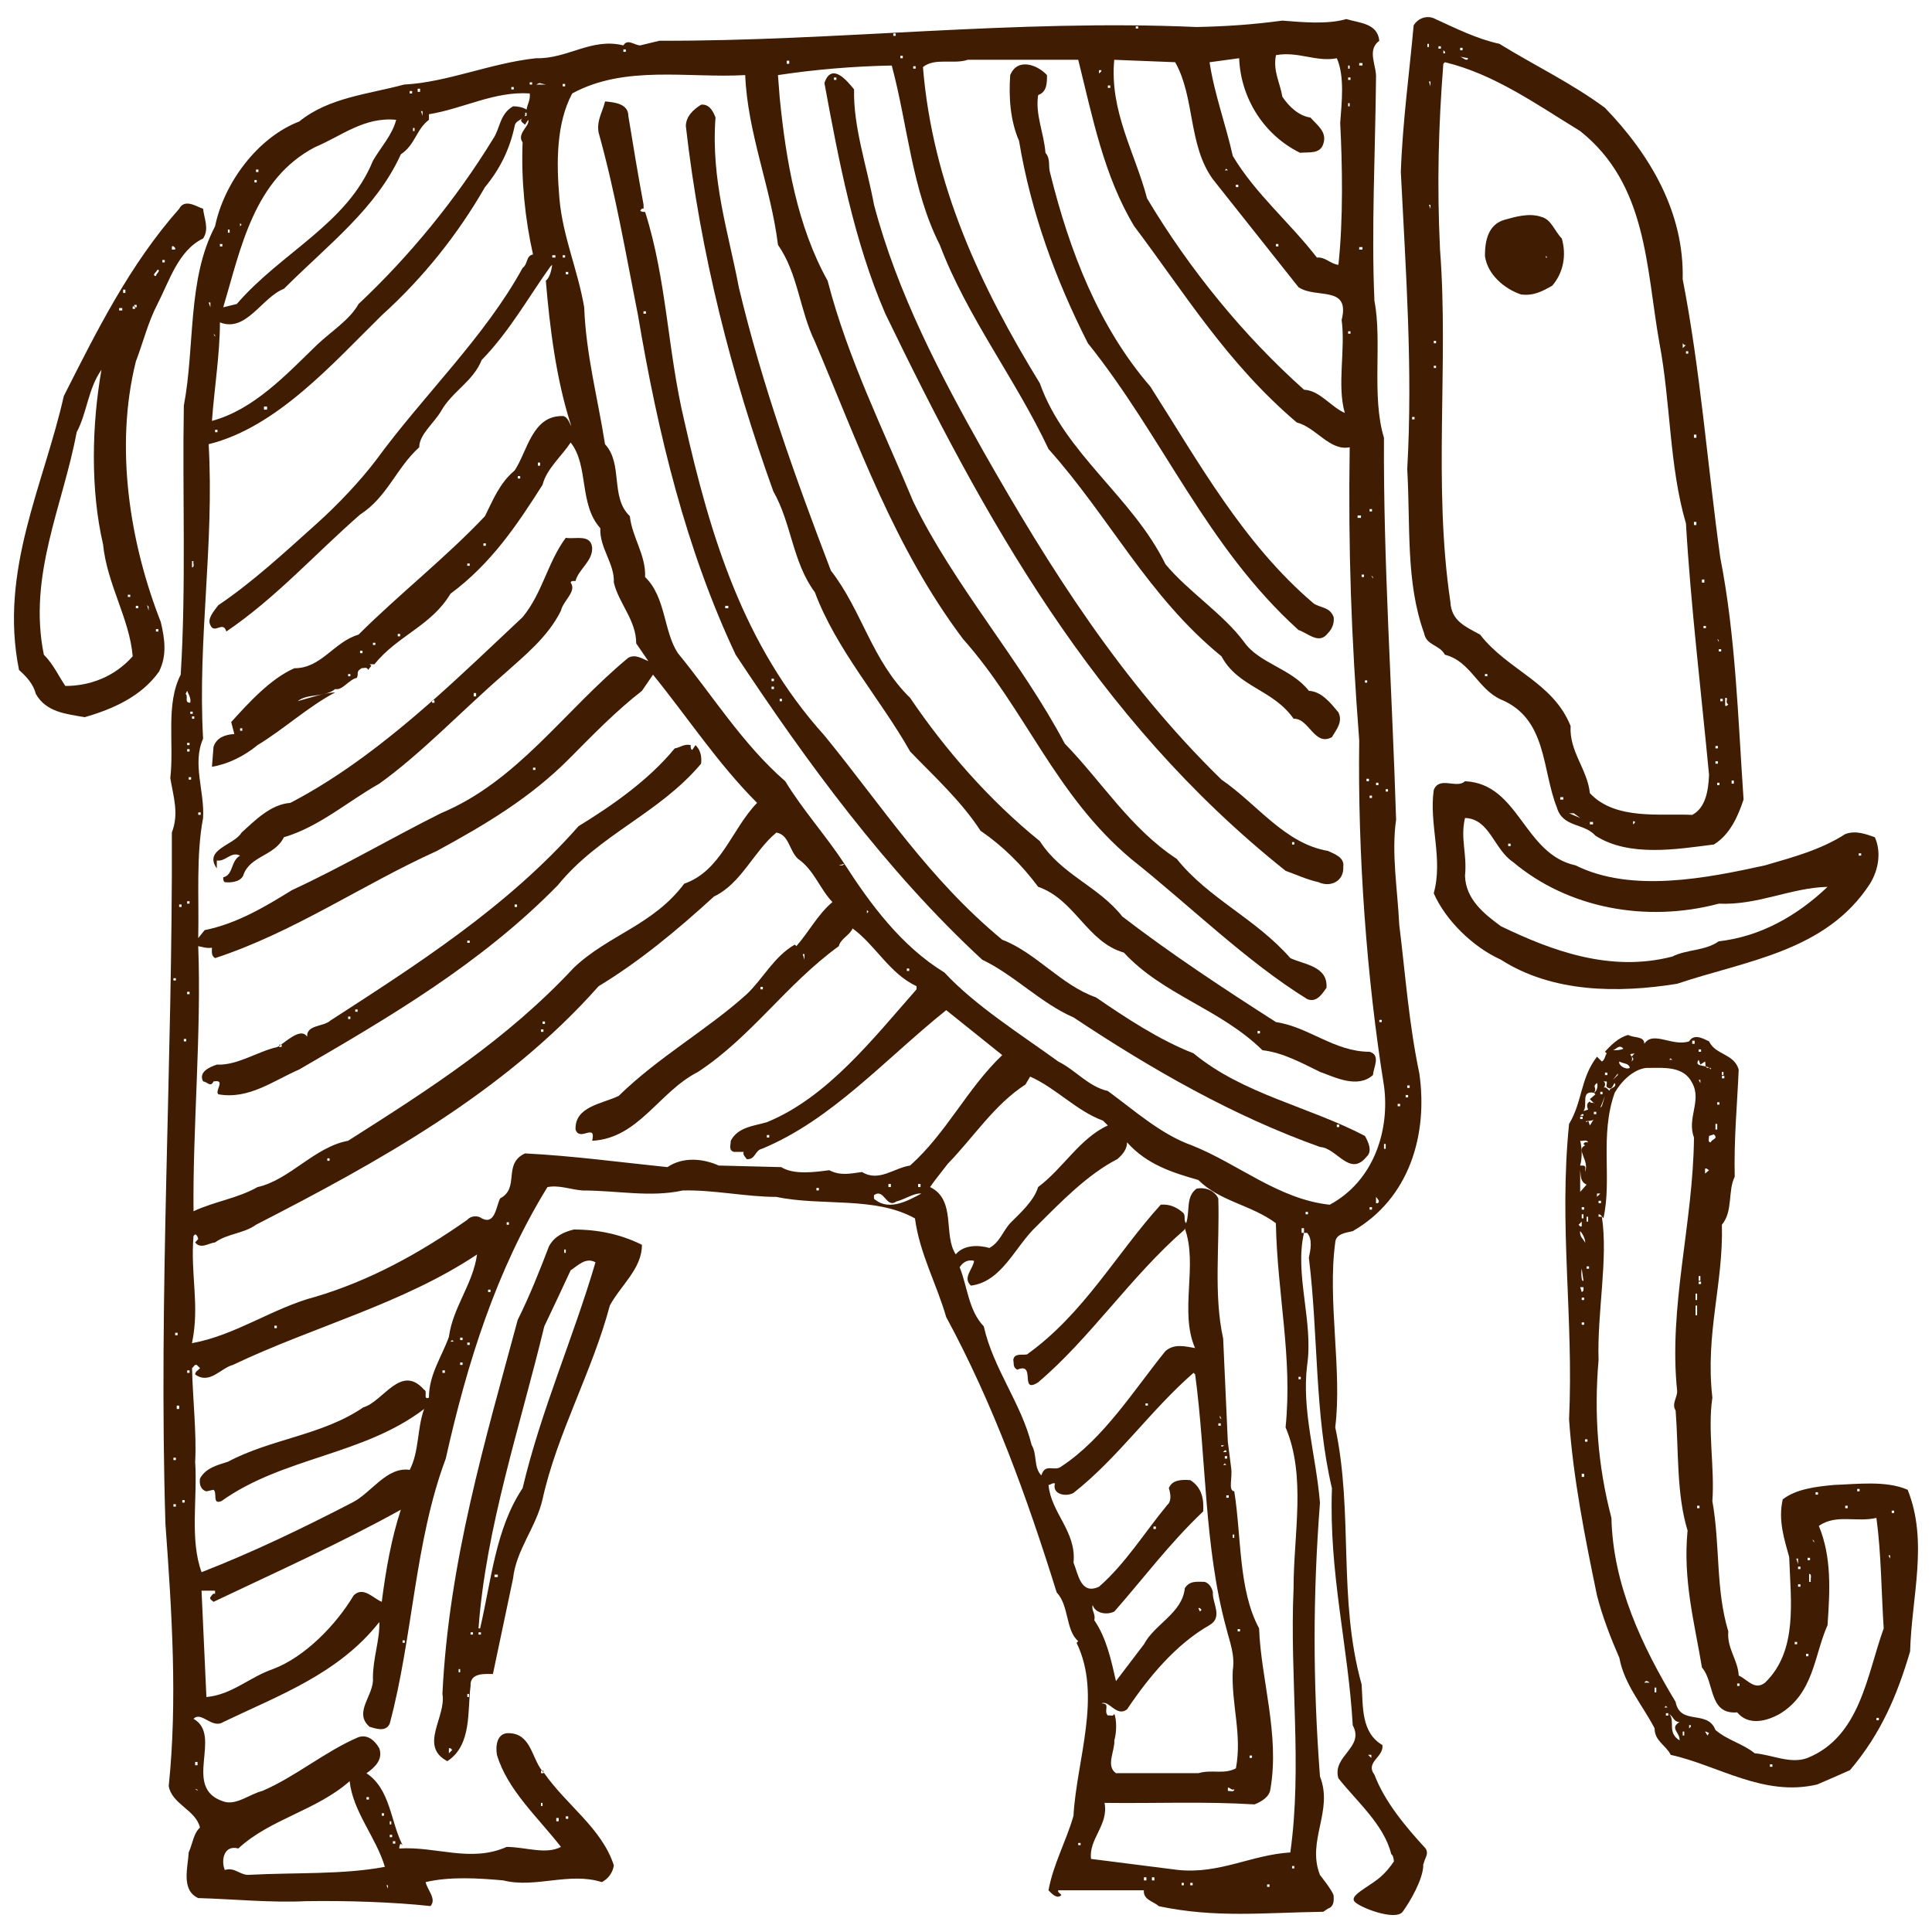 <?xml version="1.0" encoding="utf-8"?>
<!-- Generator: Adobe Illustrator 16.0.0, SVG Export Plug-In . SVG Version: 6.00 Build 0)  -->
<!DOCTYPE svg PUBLIC "-//W3C//DTD SVG 1.1//EN" "http://www.w3.org/Graphics/SVG/1.1/DTD/svg11.dtd">
<svg version="1.1" id="レイヤー_1" xmlns="http://www.w3.org/2000/svg" xmlns:xlink="http://www.w3.org/1999/xlink" x="0px"
	 y="0px" width="60px" height="60px" viewBox="0 0 60 60" enable-background="new 0 0 60 60" xml:space="preserve">
<g>
	<g>
		<g>
			<path fill-rule="evenodd" clip-rule="evenodd" fill="#401C02" d="M44.872,20.333c0.797,0.199,1.019,1.066,1.739,1.39
				c1.444,0.599,1.271,2.188,1.74,3.356c0.178,0.625,0.846,0.475,1.196,0.873c1.045,0.673,2.537,0.42,3.679,0.274
				c0.496-0.302,0.749-0.873,0.922-1.396c-0.173-2.537-0.248-5.096-0.723-7.509c-0.398-2.882-0.619-5.839-1.168-8.651
				c0.048-2.063-0.997-3.852-2.414-5.322c-1.045-0.771-2.187-1.314-3.28-1.988c-0.694-0.15-1.341-0.474-1.987-0.77
				c-0.227-0.124-0.523-0.049-0.674,0.198c-0.123,1.391-0.345,3.007-0.398,4.553c0.15,3.032,0.377,6.113,0.199,9.223
				c0.102,1.788-0.049,3.506,0.522,5.096C44.301,20.059,44.7,20.01,44.872,20.333z M53.777,24.239h0.069v0.098h-0.069V24.239z
				 M53.577,21.674h0.049c0.026,0.049-0.049,0.15,0.048,0.2l-0.048,0.048h-0.049V21.674z M53.399,24.384H53.33v-0.075h0.069V24.384z
				 M53.502,21.778h-0.076v-0.075h0.076V21.778z M53.453,20.162v0.07h-0.075v-0.07H53.453z M53.378,19.886v0.049l-0.048-0.098
				L53.378,19.886z M53.275,23.167h0.076v0.075h-0.076V23.167z M53.275,23.641h0.076v0.076h-0.076V23.641z M43.93,13.024h-0.076
				v-0.075h0.076V13.024z M46.192,21.001h-0.076v-0.069h0.076V21.001z M48.551,24.832h-0.097v-0.075h0.097V24.832z M48.729,25.257
				h0.146l0.199,0.146L48.729,25.257z M49.473,25.601h-0.098v-0.074h0.098V25.601z M50.717,25.601v-0.096h0.049
				C50.793,25.554,50.744,25.581,50.717,25.601z M52.855,17.997h0.076v0.096h-0.076V17.997z M52.979,19.439v0.07h-0.075v-0.07
				H52.979z M52.607,13.498h0.076v0.097h-0.076V13.498z M52.607,16.208h0.076v0.098h-0.076V16.208z M52.258,10.66
				c0.026,0.026,0.048,0.075,0.102,0.054l-0.102,0.096V10.66z M52.43,10.907v0.075h-0.07v-0.075H52.43z M45.346,1.485h0.076v0.076
				h-0.076V1.485z M45.594,1.808c-0.027,0.124-0.172-0.026-0.248-0.048L45.594,1.808z M44.824,1.561
				c0.026,0.026,0.075,0.048,0.048,0.097h-0.048V1.561z M44.328,1.458V1.361h0.049v0.098H44.328z M44.425,6.484L44.377,6.36h0.048
				V6.484z M44.425,2.681l-0.048-0.15h0.048V2.681z M44.598,11.429h-0.07v-0.07h0.07V11.429z M44.598,10.66h-0.07v-0.076h0.07V10.66
				z M44.673,1.437h0.075v0.075h-0.075V1.437z M44.824,1.981l0.048-0.049c1.54,0.372,2.86,1.319,4.202,2.139
				c2.09,1.665,2.041,4.229,2.462,6.589c0.35,1.842,0.302,3.829,0.823,5.597c0.146,2.511,0.469,5.198,0.717,7.806
				c-0.021,0.474-0.097,1.018-0.522,1.244c-0.991-0.049-2.386,0.173-3.179-0.674c-0.075-0.743-0.646-1.293-0.598-2.085
				c-0.549-1.368-1.939-1.719-2.812-2.839c-0.447-0.247-0.894-0.42-0.922-1.018c-0.543-3.631-0.048-7.407-0.322-10.941
				C44.624,5.714,44.673,3.919,44.824,1.981z"/>
			<path fill-rule="evenodd" clip-rule="evenodd" fill="#401C02" d="M40.795,18.74c-2.188-1.864-3.578-4.401-5.07-6.734
				c-1.615-1.869-2.515-4.229-3.107-6.614c-0.076-0.227,0.021-0.447-0.15-0.646c-0.049-0.625-0.324-1.196-0.227-1.794
				c0.274-0.098,0.274-0.372,0.274-0.619c-0.296-0.324-0.921-0.55-1.142,0c-0.049,0.673,0,1.416,0.274,2.041
				c0.372,2.235,1.142,4.325,2.139,6.287c2.333,2.908,3.679,6.318,6.539,8.904c0.296,0.097,0.642,0.468,0.916,0.097
				c0.124-0.124,0.199-0.297,0.178-0.495C41.295,18.841,41.021,18.889,40.795,18.74z"/>
			<path fill-rule="evenodd" clip-rule="evenodd" fill="#401C02" d="M41.716,26.922c0.048-0.297-0.275-0.399-0.475-0.496
				c-1.341-0.227-2.187-1.444-3.308-2.215c-3.107-3.032-5.344-6.587-7.38-10.17c-1.347-2.386-2.688-4.944-3.41-7.682
				c-0.221-1.195-0.646-2.412-0.619-3.582c-0.199-0.247-0.695-0.867-0.921-0.199c0.446,2.414,0.921,4.924,1.891,7.164
				c3.033,6.266,6.464,12.552,12.433,17.303c0.345,0.124,0.669,0.274,1.019,0.351C41.316,27.569,41.742,27.369,41.716,26.922z
				 M25.975,2.482h-0.075V2.406h0.075V2.482z M40.196,26.227h-0.07v-0.075h0.07V26.227z"/>
			<path fill-rule="evenodd" clip-rule="evenodd" fill="#401C02" d="M42.389,35.277c-1.768-0.922-3.781-1.293-5.322-2.564
				c-1.072-0.42-2.09-1.094-3.033-1.74c-1.071-0.372-1.863-1.39-2.908-1.788c-2.289-1.892-3.733-4.153-5.521-6.341
				c-2.537-2.812-3.556-6.243-4.353-9.771c-0.522-2.188-0.544-4.375-1.217-6.491c-0.076,0-0.124,0-0.151-0.049
				c0.027-0.021,0.054-0.076,0.103-0.049V6.36c-0.172-0.921-0.323-1.842-0.474-2.763c0-0.372-0.421-0.421-0.722-0.447
				c-0.076,0.323-0.27,0.598-0.2,0.97c0.523,1.869,0.847,3.781,1.223,5.672c0.62,3.679,1.487,7.262,3.033,10.542
				c2.188,3.308,4.671,6.712,7.655,9.47c0.996,0.475,1.815,1.347,2.839,1.794c2.435,1.617,4.944,3.055,7.655,4.023
				c0.521,0.027,0.921,0.949,1.443,0.303C42.637,35.752,42.485,35.449,42.389,35.277z M20.06,9.743h-0.076V9.667h0.076V9.743z
				 M22.619,18.889h-0.097v-0.074h0.097V18.889z M24.036,21.4H23.96v-0.075h0.076V21.4z M24.036,21.153H23.96v-0.075h0.076V21.153z
				 M24.284,21.778h-0.07v-0.075h0.07V21.778z M41.592,35.002h-0.076v-0.076h0.076V35.002z"/>
			<path fill-rule="evenodd" clip-rule="evenodd" fill="#401C02" d="M25.307,18.395c0.668,1.788,2.036,3.308,2.958,4.944
				c0.743,0.771,1.589,1.541,2.187,2.462c0.695,0.475,1.293,1.072,1.789,1.74c1.147,0.398,1.519,1.719,2.661,2.042
				c1.218,1.319,2.983,1.739,4.304,3.032c0.646,0.076,1.218,0.398,1.789,0.674c0.474,0.172,1.168,0.523,1.643,0.098
				c0.021-0.248,0.248-0.619-0.103-0.723c-1.094,0-1.886-0.77-2.909-0.922c-1.589-1.017-3.254-2.111-4.773-3.28
				c-0.742-0.943-1.89-1.293-2.559-2.338c-1.566-1.266-2.935-2.834-4.029-4.45c-1.196-1.169-1.492-2.709-2.461-3.953
				c-1.094-2.861-2.139-5.77-2.86-8.802c-0.324-1.713-0.868-3.329-0.723-5.27c-0.075-0.198-0.199-0.425-0.446-0.398
				c-0.248,0.151-0.475,0.372-0.475,0.668c0.453,3.981,1.422,7.736,2.716,11.34C24.585,16.256,24.606,17.447,25.307,18.395z
				 M39.055,32.018h0.074v0.076h-0.074V32.018z"/>
			<path fill-rule="evenodd" clip-rule="evenodd" fill="#401C02" d="M4.993,19.316c-0.948-2.414-1.444-5.397-0.775-8.086
				c0.226-0.592,0.376-1.218,0.673-1.788c0.372-0.723,0.646-1.665,1.417-2.036c0.199-0.303,0.027-0.625,0-0.922
				c-0.221-0.075-0.571-0.323-0.744,0C4.023,8.224,3,10.288,1.981,12.301c-0.619,2.759-2.015,5.42-1.39,8.506
				c0.248,0.221,0.447,0.447,0.522,0.744c0.323,0.57,0.943,0.619,1.514,0.722c0.873-0.248,1.767-0.646,2.311-1.416
				C5.192,20.356,5.117,19.837,4.993,19.316z M5.338,7.653C5.387,7.625,5.413,7.674,5.44,7.702V7.75H5.338V7.653z M5.042,8.073
				h0.075v0.075H5.042V8.073z M4.891,8.375c0.124,0.022-0.049,0.124-0.049,0.2C4.691,8.547,4.869,8.445,4.891,8.375z M4.12,9.517
				h0.049V9.469h0.075v0.074H4.195v0.049H4.12V9.517z M3.97,18.47h0.075v0.069H3.97V18.47z M3.824,8.995h0.07v0.103h-0.07V8.995z
				 M3.7,9.566h0.097v0.075H3.7V9.566z M2.03,21.303c-0.221-0.323-0.372-0.674-0.668-0.97c-0.501-2.461,0.593-4.626,1.019-6.911
				c0.323-0.598,0.35-1.347,0.77-1.938c-0.296,1.686-0.35,3.7,0.049,5.418c0.124,1.244,0.824,2.312,0.921,3.48
				C3.549,21.028,2.779,21.303,2.03,21.303z M4.292,18.889H4.218v-0.074h0.075V18.889z M4.616,18.965l-0.048-0.172l0.048,0.048
				V18.965z M4.917,19.612H4.842v-0.075h0.076V19.612z"/>
			<path fill-rule="evenodd" clip-rule="evenodd" fill="#401C02" d="M47.237,9.145c0.398,0.049,0.667-0.102,0.97-0.274
				c0.344-0.398,0.447-0.943,0.296-1.465c-0.227-0.228-0.323-0.598-0.646-0.674c-0.372-0.124-0.797,0-1.143,0.097
				c-0.501,0.151-0.598,0.652-0.598,1.12C46.192,8.52,46.714,8.968,47.237,9.145z M48.007,7.949l0.049,0.05h-0.049V7.949z"/>
			<rect x="4.169" y="9.517" fill-rule="evenodd" clip-rule="evenodd" fill="#401C02" width="0.026" height="0.026"/>
			<path fill-rule="evenodd" clip-rule="evenodd" fill="#401C02" d="M6.733,26.723c0.269,0.048,0.447-0.297,0.722-0.151
				c-0.302,0.178-0.2,0.598-0.523,0.674c0,0.048,0,0.123,0.048,0.15c0.173,0.021,0.475,0,0.571-0.199
				c0.199-0.625,0.97-0.599,1.266-1.196c1.099-0.324,1.994-1.12,2.963-1.664c1.314-0.942,2.559-2.263,3.851-3.384
				c0.695-0.619,1.396-1.19,1.789-1.987c0.075-0.323,0.501-0.598,0.301-0.873c0.021-0.069,0.097-0.048,0.151-0.048
				c0.097-0.372,0.544-0.62,0.517-1.045c-0.048-0.42-0.517-0.248-0.819-0.297C17,17.473,16.85,18.416,16.23,19.166
				c-0.916,0.861-1.837,1.744-2.785,2.584h0.048v0.075h-0.075v-0.053c-1.39,1.223-2.839,2.35-4.401,3.162
				c-0.619,0.048-1.093,0.545-1.514,0.921c-0.226,0.394-1.195,0.518-0.77,1.114V26.723z M14.711,21.524h0.075v0.103h-0.075V21.524z"
				/>
			<polygon fill-rule="evenodd" clip-rule="evenodd" fill="#401C02" points="13.418,21.75 13.418,21.772 13.445,21.75 			"/>
			<path fill-rule="evenodd" clip-rule="evenodd" fill="#401C02" d="M6.631,33.586c0.398-0.076,0.026,0.297,0.15,0.398
				c0.943,0.172,1.713-0.426,2.511-0.77c2.785-1.617,5.646-3.287,8.031-5.722c1.293-1.589,3.136-2.214,4.45-3.775
				c0.026-0.227-0.021-0.427-0.173-0.577l-0.103,0.15c-0.048-0.026-0.048-0.075-0.048-0.15c-0.2-0.048-0.323,0.075-0.496,0.103
				c-0.818,0.996-1.966,1.789-2.984,2.413c-2.214,2.511-5.021,4.299-7.708,6.038c-0.222,0.201-0.744,0.125-0.722,0.502
				c-0.172-0.264-0.539,0.049-0.813,0.248h0.021v0.07H8.672v-0.031l-0.054,0.031c-0.646,0.15-1.239,0.576-1.885,0.549
				c-0.226,0.076-0.577,0.227-0.425,0.523C6.431,33.586,6.534,33.785,6.631,33.586z M15.982,28.09h0.075v0.076h-0.075V28.09z
				 M14.512,29.211h0.075v0.069h-0.075V29.211z M11.032,31.35h0.075v0.07h-0.075V31.35z M10.811,31.57h0.07v0.076h-0.07V31.57z"/>
			<path fill-rule="evenodd" clip-rule="evenodd" fill="#401C02" d="M52.085,30.552c2.139-0.722,4.622-0.995,5.99-3.108
				c0.274-0.446,0.351-0.996,0.15-1.443c-0.274-0.097-0.598-0.221-0.921-0.097c-0.77,0.495-1.643,0.722-2.488,0.97
				c-1.81,0.398-4.148,0.867-5.888,0c-1.616-0.351-1.745-2.537-3.432-2.612c-0.253,0.247-0.797-0.173-0.97,0.274
				c-0.15,1.065,0.297,2.139,0,3.205c0.372,0.846,1.218,1.67,2.084,2.062C48.207,30.828,50.243,30.849,52.085,30.552z
				 M57.725,26.501h0.076v0.07h-0.076V26.501z M46.838,26.2h0.076v0.076h-0.076V26.2z M45.497,27.197
				c0.069-0.695-0.151-1.147,0-1.794c0.771,0.027,0.894,0.97,1.492,1.368c1.713,1.443,4.147,1.891,6.389,1.293
				c1.218,0.055,2.235-0.495,3.378-0.522c-0.943,0.899-2.085,1.546-3.378,1.691c-0.426,0.302-0.997,0.248-1.444,0.474
				c-1.912,0.496-3.727-0.172-5.322-0.942C46.068,28.366,45.519,27.917,45.497,27.197z"/>
			<path fill-rule="evenodd" clip-rule="evenodd" fill="#401C02" d="M59.244,46.266c-0.673-0.295-1.589-0.172-2.289-0.15
				c-0.571,0.055-1.169,0.125-1.59,0.447c-0.15,0.646,0.049,1.244,0.2,1.793c0.048,1.369,0.274,2.91-0.749,3.9
				c-0.323,0.254-0.544-0.096-0.819-0.221c-0.021-0.475-0.371-0.846-0.323-1.369c-0.398-1.318-0.248-2.66-0.495-4.049
				c0.075-1.025-0.151-2.215,0-3.211c-0.227-1.988,0.345-3.529,0.296-5.371c0.351-0.42,0.178-1.045,0.398-1.492
				c-0.026-1.191,0.076-2.215,0.124-3.328c-0.15-0.502-0.722-0.447-0.921-0.875c-0.199-0.096-0.469-0.246-0.619,0
				c-0.523,0.174-1.121-0.344-1.391,0.078c0-0.25-0.322-0.174-0.5-0.277c-0.297,0.076-0.545,0.324-0.723,0.523l0.055,0.049
				c-0.055,0.074-0.055,0.199-0.151,0.254l-0.151-0.15c-0.521,0.672-0.446,1.389-0.867,2.088c-0.322,3.18,0.146,5.992,0,9.176
				c0.125,1.814,0.496,3.68,0.867,5.467c0.173,0.674,0.426,1.32,0.695,1.939c0.151,0.824,0.723,1.471,1.094,2.188
				c0,0.396,0.351,0.521,0.501,0.824c1.466,0.322,2.882,1.312,4.547,0.92c0.35-0.15,0.7-0.301,1.022-0.447
				c0.971-1.146,1.467-2.338,1.865-3.684C59.368,49.574,59.891,47.881,59.244,46.266z M53.475,33.289h0.049v0.098h-0.049V33.289z
				 M53.475,33.412h0.076v0.076h-0.076V33.412z M57.677,46.24h0.075v0.074h-0.075V46.24z M57.305,46.762h0.076v0.076h-0.076V46.762z
				 M56.384,46.342h0.075v0.076h-0.075V46.342z M56.336,47.855v0.053l-0.049-0.102L56.336,47.855z M56.238,49.127h-0.054v-0.248
				C56.287,48.879,56.212,49.051,56.238,49.127z M56.136,48.379h0.076v0.074h-0.076V48.379z M56.088,51.361h0.075v0.076h-0.075
				V51.361z M55.84,48.729v-0.076h0.075v0.076H55.84z M55.915,49.201v0.076H55.84v-0.076H55.915z M55.84,48.404v0.172l-0.054-0.172
				H55.84z M55.737,50.992h0.075v0.072h-0.075V50.992z M53.949,52.283h0.075v0.076h-0.075V52.283z M53.33,34.232h0.069v0.074H53.33
				V34.232z M53.275,34.904h0.055v0.174h-0.055V34.904z M53.13,35.477c-0.103,0-0.054-0.125-0.054-0.199l0.15-0.049
				C53.378,35.373,53.152,35.373,53.13,35.477z M53.076,36.342l-0.124,0.105v-0.152C53.007,36.268,53.027,36.322,53.076,36.342z
				 M52.753,32.59h0.075v0.074h-0.075V32.59z M52.753,32.912l0.054,0.15l0.146-0.096c0.017,0.047,0,0.113,0.022,0.154
				c0.037,0.006,0.074,0.023,0.107,0.045h0.048v0.049c-0.017-0.023-0.032-0.039-0.048-0.049h-0.055
				c-0.031-0.012-0.043-0.027-0.053-0.045C52.818,33.08,52.635,33.09,52.753,32.912z M52.705,46.762h0.075v0.076h-0.075V46.762z
				 M52.656,40.848v-0.303h0.049v0.303H52.656z M52.753,39.877v-0.074h0.075v0.074H52.753z M52.807,39.629v0.146h-0.054v-0.146
				H52.807z M52.753,33.537h0.054v0.098L52.753,33.537z M52.705,40.373h-0.049v-0.199h0.049V40.373z M52.554,32.32h0.075v0.098
				h-0.075V32.32z M51.886,32.863c0.016,0.033,0.038,0.043,0.06,0.049h-0.107L51.886,32.863z M50.766,32.717
				c-0.038,0.023-0.06,0.076-0.098,0.094l0.006,0.01c0.026,0.021,0.064,0.049,0.043,0.092l-0.049,0.055
				c0.027-0.064,0.021-0.113,0.006-0.146l-0.006-0.004v-0.006C50.637,32.744,50.571,32.734,50.766,32.717z M50.614,33.166
				c-0.146,0.068-0.371-0.104-0.323-0.199C50.415,33.037,50.593,33.014,50.614,33.166z M50.415,32.568
				c-0.097,0.047-0.194,0.047-0.323,0.047C50.194,32.59,50.291,32.418,50.415,32.568z M50.243,33.338v0.049l-0.151,0.15
				L50.243,33.338z M49.844,33.311h0.076v0.076h-0.076V33.311z M49.898,33.586c0.021,0.074-0.055,0.172,0.048,0.199
				c0.124,0.074,0.146-0.104,0.199-0.15c0.075,0.123-0.102,0.15-0.15,0.199c0,0.123-0.097-0.125-0.199-0.049
				c0.064-0.043,0.075-0.184-0.006-0.199H49.898z M49.699,33.908h0.069v0.076h-0.069V33.908z M49.844,34.033l-0.097,0.322
				l-0.048,0.049L49.844,34.033z M49.721,37.291v0.076h-0.076v-0.076H49.721z M49.596,37.168v-0.102h0.104L49.596,37.168z
				 M49.499,33.936c0.124-0.15-0.075-0.178,0.097-0.301C49.623,33.66,49.623,33.883,49.499,33.936l0.049,0.049l-0.173,0.15
				l0.113,0.113c0.032,0,0.055,0,0.011,0.012l-0.011-0.012c-0.043,0.006-0.113,0-0.113-0.043c-0.102,0.055-0.102,0.15-0.054,0.254
				l-0.146,0.047C49.321,34.328,49.074,33.859,49.499,33.936z M49.176,34.604v0.049h-0.102
				C49.101,34.629,49.122,34.582,49.176,34.604z M49.074,34.68h0.075v0.074h-0.075V34.68z M49.074,35.428
				c0.075,0.021,0.199-0.055,0.247,0.049c-0.048,0-0.097-0.027-0.146,0.049l0.049,0.047c-0.296,0.125,0.15,0.477,0,0.824
				c0-0.074,0.049-0.178-0.049-0.199h-0.102C49.149,35.924,49.122,35.6,49.074,35.428z M49.074,36.342
				c0.026,0.201,0,0.352,0.199,0.447l-0.199,0.227V36.342z M49.321,37.787v0.15h-0.048v-0.15H49.321z M49.074,38.234
				c0.064,0.064,0.161,0.227,0.156,0.371C49.203,38.498,49.042,38.418,49.074,38.234z M49.176,39.775
				c-0.075,0.053-0.075-0.297-0.054-0.373L49.176,39.775z M49.176,37.711v0.125h-0.054v-0.125H49.176z M49.122,37.566V37.49h0.075
				v0.076H49.122z M49.025,38.035l0.097-0.098v0.146C49.074,38.111,49.053,38.062,49.025,38.035z M49.176,39.975
				c0,0.047,0.021,0.123-0.054,0.15l-0.048-0.15H49.176z M49.197,45.867h-0.075V45.77h0.075V45.867z M49.197,41.143h-0.075v-0.074
				h0.075V41.143z M49.197,40.373h-0.075v-0.074h0.075V40.373z M49.3,44.773h-0.075v-0.074H49.3V44.773z M49.349,39.402h-0.075
				v-0.074h0.075V39.402z M49.375,34.953l-0.048-0.141h-0.016l-0.038,0.039c-0.043-0.033-0.012-0.033,0.038-0.039l0.01-0.01
				l0.006,0.01c0.065-0.006,0.146-0.01,0.172-0.059L49.375,34.953z M49.574,34.604h-0.075v-0.076h0.075V34.604z M51.066,52.256
				c0.065-0.096,0.108-0.031,0.168,0H51.066z M51.438,52.559h-0.054v-0.15h0.054V52.559z M51.811,53.279h-0.075v-0.074h0.075V53.279
				z M51.687,53.027l0.049-0.049l0.048,0.049H51.687z M52.16,54.049c-0.398-0.246-0.123-0.598-0.322-0.822
				c0.145,0.102,0.145,0.252,0.322,0.252C51.838,53.674,52.182,53.803,52.16,54.049z M52.306,53.898h-0.048v-0.123h0.048V53.898z
				 M52.457,53.674v-0.098h0.048C52.532,53.625,52.483,53.652,52.457,53.674z M53.027,53.898l-0.075-0.123
				c0.055,0,0.075,0.027,0.124,0.049L53.027,53.898z M55.043,54.869h-0.076v-0.076h0.076V54.869z M58.35,53.424h-0.075V53.35h0.075
				V53.424z M56.136,54.594c-0.522,0.199-1.093-0.096-1.643-0.145c-0.372-0.301-0.841-0.4-1.218-0.723
				c-0.248-0.646-1.094-0.123-1.238-0.873c-1.045-1.738-1.945-3.631-1.993-5.715c-0.421-1.596-0.545-3.232-0.399-4.902
				c-0.049-1.465,0.302-3.129,0.103-4.449h-0.103v-0.076c0.076,0,0.103,0.076,0.151,0.125c0.274-1.244-0.124-2.559,0.35-3.9
				c0.2-0.35,0.571-0.721,0.97-0.77c0.545,0,1.169-0.076,1.438,0.469c0.302,0.549-0.173,1.092,0.054,1.691
				c-0.026,2.688-0.797,5.246-0.522,7.881c0,0.199-0.178,0.398-0.048,0.596c0.097,1.246,0.021,2.588,0.371,3.729
				c-0.15,1.547,0.221,2.889,0.447,4.256c0.398,0.447,0.199,1.467,1.094,1.391c0.35,0.426,0.921,0.273,1.319,0.049
				c1.067-0.646,1.067-1.816,1.487-2.758c0.075-1.094,0.129-2.113-0.27-3.082c0.544-0.377,1.169-0.102,1.788-0.248
				c0.151,1.115,0.151,2.283,0.226,3.432C57.979,52.008,57.779,53.926,56.136,54.594z M58.7,48.404l-0.054-0.102H58.7V48.404z
				 M58.824,46.988h-0.075v-0.074h0.075V46.988z"/>
			<polygon fill-rule="evenodd" clip-rule="evenodd" fill="#401C02" points="8.672,32.443 8.672,32.482 8.726,32.443 			"/>
			<path fill-rule="evenodd" clip-rule="evenodd" fill="#401C02" d="M13.892,54.695c0.77-0.5,0.62-1.566,0.722-2.336
				c-0.027-0.426,0.474-0.371,0.694-0.371l0.625-2.965c0.096-0.893,0.716-1.588,0.916-2.461c0.447-2.035,1.541-3.953,2.09-6.018
				c0.351-0.645,0.997-1.143,0.997-1.885c-0.646-0.322-1.347-0.475-2.117-0.475c-0.296,0.074-0.598,0.199-0.771,0.523
				c-0.275,0.721-0.598,1.539-0.97,2.283c-1.019,3.781-2.138,7.51-2.338,11.615C13.865,53.328,12.998,54.223,13.892,54.695z
				 M15.46,48.977h-0.103V48.9h0.103V48.977z M17.523,38.805h0.048v0.104h-0.048V38.805z M16.903,41.191
				c0.27-0.57,0.544-1.143,0.819-1.74c0.221-0.145,0.474-0.42,0.771-0.248c-0.695,2.365-1.692,4.6-2.263,7.014
				c-0.846,1.268-0.969,2.861-1.32,4.354h-0.049C15.088,47.436,16.154,44.301,16.903,41.191z M14.861,50.693h0.076v0.07h-0.076
				V50.693z M14.614,50.693h0.075v0.07h-0.075V50.693z M14.512,52.607h0.054v0.096h-0.054V52.607z M14.243,51.836h0.048v0.098
				h-0.048V51.836z M13.941,54.297c0.048-0.025,0.076,0.023,0.102,0.051l-0.102,0.102V54.297z"/>
			<path fill-rule="evenodd" clip-rule="evenodd" fill="#401C02" d="M16.877,54.992h-0.044c0.017,0.016,0.027,0.033,0.044,0.049
				V54.992z"/>
		</g>
		<path fill-rule="evenodd" clip-rule="evenodd" fill="#401C02" d="M44.274,57.406c-0.62-0.674-1.267-1.443-1.589-2.289
			c-0.297-0.398,0.296-0.545,0.247-0.922c-0.667-0.393-0.598-1.189-0.646-1.885c-0.744-2.662-0.248-5.322-0.819-7.984
			c0.22-1.768-0.247-3.926,0-5.742c0.021-0.275,0.345-0.301,0.544-0.35c1.768-1.018,2.338-3.006,2.068-4.896
			c-0.328-1.568-0.426-3.012-0.625-4.627c-0.049-1.066-0.248-2.209-0.097-3.255c-0.124-4.029-0.398-7.982-0.377-11.861
			c-0.394-1.292-0.049-2.984-0.296-4.25c-0.098-2.214,0.027-4.627,0.049-6.911c0.026-0.398-0.297-0.872,0.102-1.168
			c-0.054-0.55-0.625-0.55-1.023-0.674c-0.592,0.172-1.363,0.097-1.988,0.048c-0.921,0.124-1.713,0.178-2.66,0.199
			C31.523,0.591,25.927,1.286,20.48,1.265L19.882,1.41c-0.172,0-0.393-0.221-0.522,0c-0.992-0.248-1.74,0.426-2.709,0.398
			c-1.417,0.151-2.758,0.749-4.1,0.818c-1.121,0.303-2.338,0.399-3.259,1.148C7.999,4.27,6.954,5.687,6.679,7.028
			c-0.867,1.644-0.62,3.733-0.97,5.57c-0.048,2.661,0.075,5.619-0.097,8.354c-0.474,0.922-0.2,2.14-0.323,3.211
			c0.097,0.593,0.275,1.095,0.048,1.692c0.027,7.13-0.42,14.318-0.199,21.476c0.199,2.717,0.377,5.502,0.102,8.135
			c0.097,0.57,0.846,0.742,0.97,1.293c-0.199,0.172-0.226,0.496-0.35,0.77c-0.021,0.447-0.248,1.17,0.296,1.418
			c1.045,0.027,2.268,0.15,3.334,0.096c1.266-0.021,2.737,0.027,3.879,0.152c0.199-0.221-0.097-0.496-0.151-0.744
			c0.748-0.178,1.643-0.123,2.413-0.053c0.997,0.252,2.042-0.27,3.06,0.053c0.199-0.102,0.345-0.303,0.372-0.523
			c-0.372-1.146-1.465-1.863-2.16-2.859c-0.011-0.012-0.021-0.021-0.026-0.027v0.027h-0.076v-0.076h0.033
			c-0.329-0.42-0.35-1.168-1.051-1.168c-0.35,0-0.399,0.398-0.35,0.674c0.323,1.092,1.292,1.961,1.988,2.859
			c-0.469,0.248-1.115,0-1.687,0c-1.12,0.496-2.192-0.025-3.334,0.049c0-0.049,0-0.104,0.048-0.15l0.054,0.047
			c-0.377-0.742-0.377-1.738-1.121-2.234c0.248-0.172,0.522-0.42,0.399-0.771c-0.124-0.227-0.351-0.447-0.647-0.35
			c-1.044,0.447-1.939,1.219-2.984,1.67c-0.399,0.098-0.825,0.469-1.218,0.324c-1.293-0.426,0-2.043-0.921-2.564
			c0.248-0.248,0.571,0.322,0.921,0.102c1.713-0.824,3.577-1.492,4.849-3.107c0.021,0.543-0.199,1.115-0.199,1.74
			c0.048,0.521-0.625,1.066-0.103,1.514c0.178,0.049,0.501,0.178,0.625-0.098c0.722-2.688,0.771-5.645,1.74-8.23
			c0.668-2.984,1.567-5.846,3.157-8.432c0.35-0.076,0.722,0.076,1.094,0.104c1.093,0,2.09,0.221,3.108,0
			c0.943-0.027,1.966,0.199,2.909,0.199c1.417,0.297,3.06-0.027,4.304,0.668c0.146,1.094,0.667,2.016,0.969,3.061
			c1.465,2.709,2.51,5.596,3.432,8.553c0.393,0.42,0.27,1.168,0.668,1.514l-0.049,0.055c0.797,1.637,0,3.631-0.097,5.371
			c-0.226,0.791-0.625,1.492-0.776,2.311c0.076,0.074,0.254,0.297,0.399,0.15c-0.021-0.053-0.124-0.076-0.097-0.15h2.66
			c-0.026,0.297,0.297,0.344,0.469,0.496c1.768,0.371,3.232,0.199,5.102,0.172l0.146-0.098c0.201-0.066,0.182-0.279,0.176-0.4
			c-0.007-0.121-0.424-0.645-0.424-0.645c-0.421-1.066,0.425-1.988,0-3.059c-0.222-2.932-0.222-5.619,0-8.502
			c-0.125-1.492-0.571-2.861-0.398-4.275c0.199-1.342-0.399-2.814-0.098-4.105h-0.075v-0.146h0.075v0.146h0.098
			c0.177,0.199,0.102,0.549,0.053,0.77c0.297,2.414,0.173,4.854,0.717,7.164c-0.098,2.635,0.502,4.871,0.646,7.359
			c0.377,0.695-0.646,0.943-0.447,1.643c0.571,0.723,1.417,1.439,1.643,2.359c0.052,0.033,0.074,0.117,0.082,0.225
			c-0.086,0.131-0.255,0.359-0.494,0.547c-0.35,0.273-0.857,0.506-0.74,0.686c0.115,0.178,1.282,0.637,1.508,0.328
			c0.227-0.309,0.633-1.008,0.639-1.445l-0.008-0.004c0.01-0.033,0.023-0.051,0.032-0.088
			C44.259,57.684,44.377,57.578,44.274,57.406z M43.703,33.709h0.076v0.076h-0.076V33.709z M43.654,34.006h0.076v0.074h-0.076
			V34.006z M43.406,34.281h0.076v0.074h-0.076V34.281z M16.85,56.086h-0.049V55.99h0.049V56.086z M17.351,56.561h-0.075v-0.102
			h0.075V56.561z M17.571,56.408h0.076v0.076h-0.076V56.408z M12.201,57.18h0.075v0.076h-0.075V57.18z M12.104,56.561h0.048v0.098
			h-0.048V56.561z M12.104,56.98h0.075v0.076h-0.075V56.98z M12.049,58.549v0.102l-0.047-0.102H12.049z M11.856,56.312h0.07v0.076
			h-0.07V56.312z M11.382,55.811h0.076v0.076h-0.076V55.811z M7.401,57.406c0.997-0.922,2.413-1.17,3.458-2.09
			c0.098,0.943,0.819,1.74,1.094,2.66c-1.293,0.248-2.812,0.172-4.202,0.248c-0.296,0.027-0.447-0.248-0.77-0.15
			C6.857,57.777,6.954,57.283,7.401,57.406z M6.06,54.719h0.075v0.102H6.06V54.719z M6.108,55.564l0.049,0.053L6.06,55.564H6.108z
			 M33.56,57.303h-0.075v-0.068h0.075V57.303z M42.609,37.566h-0.075V37.49h0.075V37.566z M42.782,37.367h-0.048v-0.199
			C42.761,37.217,42.884,37.312,42.782,37.367z M43.035,24.508h0.07v0.075h-0.07V24.508z M43.035,35.676h-0.054v-0.15h0.054V35.676z
			 M42.836,31.674h0.076v0.068h-0.076V31.674z M42.734,24.309h0.074v0.075h-0.074V24.309z M42.637,17.92v0.049l-0.049-0.097
			L42.637,17.92z M42.534,15.809h0.075v0.075h-0.075V15.809z M42.534,24.708h0.075v0.075h-0.075V24.708z M42.389,21.13h0.07v0.07
			h-0.07V21.13z M42.514,24.185v0.076h-0.076v-0.076H42.514z M42.211,1.959h0.102v0.075h-0.102V1.959z M42.361,17.845v0.075h-0.074
			v-0.075H42.361z M42.211,7.674h0.102V7.75h-0.102V7.674z M42.162,16.008h0.104v0.075h-0.104V16.008z M41.867,2.035h0.048v0.097
			h-0.048V2.035z M41.867,2.407h0.074v0.075h-0.074V2.407z M41.867,3.204h0.048v0.098h-0.048V3.204z M41.867,10.288h0.074v0.075
			h-0.074V10.288z M38.483,1.808c0.048,1.244,0.771,2.387,1.891,2.937c0.274-0.027,0.62,0.048,0.722-0.275
			c0.125-0.371-0.178-0.57-0.398-0.819c-0.371-0.053-0.674-0.349-0.873-0.646c-0.075-0.447-0.296-0.798-0.199-1.293
			c0.701-0.124,1.244,0.221,1.891,0.097c0.248,0.571,0.15,1.368,0.104,2.015c0.068,1.293,0.097,2.985-0.055,4.401
			c-0.248-0.026-0.398-0.248-0.668-0.226c-0.847-1.095-1.918-1.988-2.613-3.157c-0.221-0.991-0.57-1.912-0.721-2.909L38.483,1.808z
			 M39.701,7.578v0.075h-0.076V7.578H39.701z M38.456,5.736v0.075h-0.075V5.736H38.456z M38.133,5.289h-0.096l0.047-0.049
			L38.133,5.289z M35.273,0.817h0.074v0.069h-0.074V0.817z M34.604,1.857l1.892,0.075c0.619,1.094,0.398,2.565,1.168,3.631
			l2.662,3.356c0.543,0.371,1.615-0.075,1.34,1.018c0.125,0.922-0.15,2.015,0.098,2.888c-0.447-0.199-0.77-0.695-1.266-0.722
			c-1.864-1.665-3.555-3.729-4.875-5.942C35.251,4.745,34.453,3.452,34.604,1.857z M34.405,2.654h0.075V2.73h-0.075V2.654z
			 M34.131,2.18h0.075c0,0.054-0.048,0.076-0.075,0.102V2.18z M28.361,2.056h0.075v0.075h-0.075V2.056z M27.962,1.733h0.075v0.075
			h-0.075V1.733z M27.742,1.038h0.075v0.076h-0.075V1.038z M24.434,1.884h0.076v0.097h-0.076V1.884z M19.36,1.534h0.076v0.075H19.36
			V1.534z M17.475,2.606h0.075v0.075h-0.075V2.606z M17.151,7.927h0.098v0.071h-0.098V7.927z M16.752,2.579l0.199,0.048H16.65
			L16.752,2.579z M16.451,2.557h0.075v0.069h-0.075V2.557z M15.88,2.703h0.075v0.075H15.88V2.703z M13.122,3.452v0.146l-0.048-0.146
			H13.122z M12.971,2.756h0.075v0.097h-0.075V2.756z M12.826,3.974h0.049v0.097h-0.049V3.974z M12.723,2.827h0.076v0.075h-0.076
			V2.827z M7.95,5.266h0.076v0.076H7.95V5.266z M7.902,5.59h0.07v0.075h-0.07V5.59z M7.455,6.931L7.503,6.98L7.455,7.028V6.931z
			 M7.078,7.13h0.054v0.097H7.078V7.13z M9.788,4.567c0.824-0.346,1.519-0.943,2.516-0.846c-0.124,0.474-0.474,0.846-0.722,1.271
			c-0.797,1.965-2.834,2.833-4.229,4.449l-0.42,0.102C7.476,7.728,7.875,5.563,9.788,4.567z M6.83,7.578h0.076v0.075H6.83V7.578z
			 M6.679,10.411v0.049l-0.048-0.097L6.679,10.411z M6.83,10.012c0.819,0.323,1.293-0.77,1.988-1.044
			c1.395-1.391,2.86-2.484,3.631-4.176c0.447-0.295,0.474-0.771,0.872-1.071V3.548c1.067-0.173,2.037-0.722,3.13-0.646
			c0.027,0.199-0.07,0.323-0.098,0.501c-0.124-0.075-0.274-0.102-0.419-0.102c-0.426,0.247-0.399,0.694-0.625,1.018
			c-1.142,1.864-2.585,3.63-4.175,5.123c-0.275,0.495-0.846,0.846-1.293,1.271c-0.969,0.941-1.966,2.009-3.259,2.359
			C6.657,12.053,6.83,10.982,6.83,10.012z M16.354,3.5v0.097c-0.026,0-0.042,0.005-0.064,0.016c0.021-0.032,0.032-0.064,0.016-0.112
			H16.354z M8.295,12.625v0.097H8.198v-0.097H8.295z M6.754,13.347v0.075H6.679v-0.075H6.754z M6.534,9.393v0.15L6.48,9.393H6.534z
			 M6.157,25.23h0.075v0.076H6.157V25.23z M6.307,25.403c0.049-0.84-0.344-1.686,0-2.462c-0.172-3.081,0.35-6.018,0.173-9.146
			c2.117-0.522,3.856-2.511,5.376-4.003c1.293-1.169,2.359-2.51,3.205-3.98c0.474-0.571,0.771-1.19,0.921-1.892
			c0.011-0.129,0.146-0.183,0.237-0.242c-0.011,0.017-0.027,0.033-0.038,0.044c0,0.075,0.075,0.102,0.124,0.15l0.097-0.15
			c0.076,0.178-0.372,0.425-0.172,0.7c-0.048,1.169,0.076,2.387,0.323,3.479c-0.226,0.048-0.151,0.297-0.323,0.42
			c-1.169,2.139-3.081,3.955-4.552,5.969c-0.474,0.625-1.169,1.368-1.837,1.967c-0.996,0.894-2.014,1.836-3.06,2.537
			c-0.15,0.199-0.35,0.42-0.248,0.619c0.124,0.297,0.398-0.151,0.496,0.199c1.541-1.045,2.758-2.413,4.153-3.631
			c0.846-0.544,1.121-1.443,1.837-2.09c0-0.394,0.452-0.743,0.673-1.115c0.35-0.625,0.997-0.921,1.266-1.595
			c0.873-0.894,1.492-2.015,2.138-2.908l0.054-0.049c-0.026,0.173-0.075,0.398-0.199,0.495c0.124,1.471,0.324,3.061,0.771,4.45
			c0.011,0.043,0.011,0.064,0.011,0.064c-0.005,0-0.097-0.312-0.258-0.312c-0.949-0.021-1.094,1.094-1.493,1.691
			c-0.474,0.398-0.673,0.922-0.921,1.417c-1.195,1.271-2.709,2.461-3.927,3.68c-0.77,0.226-1.147,1.044-1.993,1.044
			c-0.743,0.324-1.438,1.094-1.961,1.671l0.097,0.371c-0.274,0.021-0.544,0.097-0.646,0.398l-0.049,0.62
			c0.474-0.076,0.997-0.323,1.417-0.674c0.819-0.495,1.567-1.19,2.413-1.638c-0.35,0.021-0.797,0.172-1.169,0.275
			c0.307-0.249,0.83-0.108,1.169-0.378c0.221,0.055,0.42-0.296,0.668-0.345c0.076-0.15-0.048-0.178,0.151-0.302
			c0.075,0,0.173-0.048,0.199,0.055l0.103-0.13l-0.054-0.048h0.15c0.722-0.895,1.767-1.191,2.36-2.188
			c1.271-0.943,2.068-2.138,2.86-3.383c0.124-0.495,0.598-0.895,0.873-1.314c0.571,0.716,0.248,1.912,0.921,2.661
			c-0.027,0.619,0.446,1.093,0.42,1.686c0.151,0.647,0.695,1.169,0.695,1.892l0.377,0.549c-0.199-0.075-0.399-0.226-0.625-0.102
			c-2.015,1.67-3.432,3.83-5.818,4.827c-1.541,0.77-3.06,1.664-4.622,2.386c-0.845,0.522-1.718,1.044-2.715,1.244l-0.199,0.247
			C6.184,27.865,6.086,26.572,6.307,25.403z M17.475,7.999V7.927h0.075v0.071H17.475z M17.571,8.52V8.445h0.076V8.52H17.571z
			 M16.774,14.366v0.096h-0.07v-0.096H16.774z M16.155,14.785v0.075h-0.076v-0.075H16.155z M15.088,16.875v0.075h-0.075v-0.075
			H15.088z M14.587,17.5v0.071h-0.075V17.5H14.587z M12.427,19.687v0.075h-0.075v-0.075H12.427z M11.657,19.961v0.07h-0.075v-0.07
			H11.657z M11.258,20.209v0.076h-0.076v-0.076H11.258z M10.881,20.932v0.069h-0.07v-0.069H10.881z M7.525,22.618v0.076h-0.07
			v-0.076H7.525z M16.628,23.84v0.07h-0.075v-0.07H16.628z M6.582,29.432c0,0.125-0.027,0.247,0.097,0.323
			c2.44-0.797,4.579-2.284,6.89-3.329c1.465-0.797,2.909-1.643,4.153-2.909c0.695-0.7,1.417-1.443,2.214-2.062l0.344-0.502
			c1.072,1.32,2.015,2.765,3.232,3.981c-0.792,0.818-1.115,2.111-2.263,2.51c-0.97,1.293-2.359,1.59-3.431,2.613
			c-2.085,2.236-4.499,3.777-7.008,5.371c-1.045,0.193-1.815,1.217-2.812,1.438c-0.62,0.352-1.342,0.447-1.988,0.75
			c-0.027-2.586,0.248-5.549,0.146-8.232C6.307,29.412,6.431,29.458,6.582,29.432z M16.85,31.797v-0.074h0.075v0.074H16.85z
			 M16.877,31.969v0.076h-0.076v-0.076H16.877z M10.235,35.973v0.076h-0.07v-0.076H10.235z M6.033,22.322h-0.07v-0.075h0.07V22.322z
			 M5.909,22.17v-0.069h0.076v0.069H5.909z M5.963,17.425h0.048C5.984,17.5,6.06,17.597,5.963,17.625V17.425z M5.386,30.38h0.076
			v0.069H5.386V30.38z M5.516,41.391v0.076H5.44v-0.076H5.516z M5.462,46.789H5.386v-0.076h0.076V46.789z M5.462,45.344H5.386V45.27
			h0.076V45.344z M5.564,43.756H5.489v-0.104h0.076V43.756z M5.639,28.167H5.564V28.09h0.075V28.167z M5.736,46.664H5.661v-0.076
			h0.075V46.664z M5.785,32.34H5.709v-0.074h0.075V32.34z M5.764,21.551l0.048-0.097c0.048,0.123,0.124,0.22,0.097,0.37
			C5.709,21.825,5.86,21.626,5.764,21.551z M5.812,23.14v-0.07h0.075v0.07H5.812z M5.887,23.264v0.075H5.812v-0.075H5.887z
			 M5.887,42.635H5.812v-0.076h0.075V42.635z M5.887,30.875H5.812v-0.074h0.075V30.875z M5.887,28.064H5.812v-0.075h0.075V28.064z
			 M5.936,24.211H5.86v-0.075h0.075V24.211z M11.856,49.746c-0.253-0.098-0.576-0.496-0.873-0.199
			c-0.55,0.922-1.52,1.918-2.51,2.289c-0.722,0.248-1.271,0.797-2.063,0.867c-0.054-1.164-0.103-2.209-0.151-3.303h0.42v0.098
			c-0.07-0.027-0.097,0.049-0.146,0.104c-0.027,0.068,0.048,0.096,0.097,0.145c1.939-0.922,3.927-1.814,5.818-2.861
			C12.152,47.785,11.98,48.775,11.856,49.746z M12.572,51.018h-0.07v-0.076h0.07V51.018z M13.817,42.635h-0.076v-0.076h0.076V42.635
			z M13.989,41.666l0.054-0.049l0.048,0.049H13.989z M14.366,42.389h-0.076v-0.076h0.076V42.389z M14.366,41.617h-0.076v-0.076
			h0.076V41.617z M14.587,41.768h-0.075v-0.074h0.075V41.768z M13.941,41.516c-0.222,0.625-0.62,1.168-0.62,1.891
			c-0.199,0.074-0.026-0.199-0.151-0.248c-0.721-0.82-1.266,0.371-1.89,0.549c-1.266,0.867-2.855,0.971-4.202,1.688
			c-0.323,0.102-0.695,0.197-0.867,0.521c-0.027,0.178,0.021,0.35,0.2,0.398l0.221-0.049c0.124,0.098-0.049,0.475,0.248,0.35
			c1.918-1.367,4.401-1.416,6.292-2.859c-0.22,0.598-0.15,1.314-0.447,1.891c-0.722-0.104-1.19,0.717-1.789,1.018
			c-1.541,0.797-3.086,1.541-4.676,2.16c-0.372-1.018-0.124-2.283-0.199-3.43c0.048-0.867-0.075-1.939-0.097-2.91
			c0.048-0.021,0.07-0.123,0.145-0.096l0.103,0.096c-0.054,0.074-0.151,0.102-0.151,0.199c0.447,0.324,0.797-0.199,1.169-0.295
			c2.51-1.197,5.274-1.891,7.585-3.432C14.689,39.877,14.064,40.6,13.941,41.516z M8.521,41.246V41.17h0.076v0.076H8.521z
			 M15.233,40.125h-0.075v-0.074h0.075V40.125z M15.805,38.035h-0.07v-0.076h0.07V38.035z M25.431,36.969h-0.076v-0.076h0.076
			V36.969z M25.754,36.342c-0.447,0.057-1.094,0.152-1.493-0.096l-1.939-0.049c-0.501-0.225-1.121-0.273-1.594,0.049
			c-1.465-0.15-2.931-0.35-4.423-0.426c-0.701,0.324-0.151,1.072-0.771,1.396c-0.124,0.221-0.151,0.846-0.576,0.619
			c-0.124-0.098-0.345-0.076-0.447,0.049c-1.492,1.045-3.033,1.891-4.724,2.391c-1.314,0.346-2.462,1.191-3.825,1.439
			c0.248-1.191-0.054-2.111,0.048-3.33l0.048-0.049c0.048,0,0.097,0.098,0.097,0.146L6.06,38.584c0.172,0.221,0.42,0.021,0.62,0
			c0.377-0.275,0.899-0.275,1.271-0.549c3.776-1.939,7.709-4.1,10.639-7.407c1.271-0.771,2.44-1.74,3.583-2.786
			c0.846-0.398,1.244-1.416,1.939-1.986c0.398,0.069,0.398,0.57,0.673,0.818c0.496,0.345,0.668,0.92,1.067,1.341
			c-0.447,0.371-0.743,0.943-1.121,1.368l-0.048-0.048c-0.646,0.371-0.991,1.066-1.492,1.54c-1.244,1.121-2.731,1.941-3.976,3.158
			c-0.501,0.248-1.368,0.322-1.341,1.043c0.124,0.4,0.646-0.225,0.517,0.352c1.444-0.076,2.069-1.52,3.286-2.139
			c1.665-1.094,2.732-2.714,4.374-3.906c0.049-0.226,0.351-0.35,0.426-0.55c0.716,0.523,1.142,1.396,1.987,1.795v0.097
			c-1.341,1.519-2.763,3.355-4.648,4.126c-0.426,0.123-0.895,0.15-1.121,0.576c0,0.125-0.076,0.297,0.097,0.346h0.301
			c-0.026,0.102,0.049,0.15,0.097,0.225c0.275,0.021,0.248-0.273,0.474-0.322c2.165-0.895,3.803-2.764,5.721-4.305l1.74,1.396
			c-1.094,1.045-1.719,2.406-2.861,3.43c-0.495,0.07-0.969,0.523-1.492,0.201C26.4,36.447,26.099,36.521,25.754,36.342z
			 M24.984,29.631v0.172l-0.054-0.172H24.984z M23.691,30.65v0.075h-0.075V30.65H23.691z M26.923,28.366v-0.103l0.049,0.048
			L26.923,28.366z M28.162,30.154v-0.076h0.075v0.076H28.162z M23.89,35.25v0.076h-0.075V35.25H23.89z M28.588,36.77v0.096h-0.076
			V36.77H28.588z M27.667,36.77v0.096h-0.076V36.77H27.667z M27.192,37.266c-0.07-0.023-0.048-0.098-0.048-0.152
			c0.323-0.221,0.372,0.426,0.694,0.199c0.275-0.07,0.55-0.27,0.776-0.246C28.237,37.266,27.639,37.615,27.192,37.266z
			 M28.884,36.865c0.151-0.221,0.377-0.494,0.549-0.721c0.797-0.818,1.444-1.838,2.413-2.463l0.146-0.246
			c0.797,0.35,1.443,1.07,2.262,1.367l0.151,0.15c-0.872,0.398-1.396,1.342-2.165,1.912c-0.124,0.426-0.571,0.824-0.867,1.121
			c-0.227,0.248-0.324,0.598-0.646,0.771c-0.352-0.098-0.797-0.098-1.045,0.199C29.283,38.357,29.708,37.266,28.884,36.865z
			 M33.339,48.529c0.097-0.971-0.7-1.541-0.776-2.414c0.076,0,0.104-0.07,0.199-0.047c-0.096,0.35,0.352,0.424,0.577,0.295
			c1.39-1.094,2.386-2.561,3.728-3.729l0.049,0.049c0.35,2.586,0.274,5.35,0.969,7.887c0.104,0.422,0.275,0.818,0.199,1.314
			c-0.047,1.045,0.297,1.988,0.098,3.033c-0.371,0.199-0.743,0.027-1.164,0.15h-2.562c-0.324-0.227-0.028-0.695-0.05-1.018
			c0.075-0.248,0.075-0.646,0-0.824c-0.048,0.102-0.124,0.027-0.199,0.053c-0.151-0.15,0.097-0.377-0.199-0.377
			c0.227-0.123,0.474,0.447,0.798,0.178c0.668-0.996,1.514-2.016,2.559-2.611c0.426-0.248,0.075-0.695,0.102-1.02
			c-0.026-0.123-0.102-0.273-0.253-0.322c-0.221,0-0.468-0.049-0.619,0.199c-0.076,0.771-0.942,1.115-1.267,1.738l-0.871,1.145
			c-0.152-0.67-0.297-1.342-0.674-1.893c0.053-0.199-0.098-0.295-0.049-0.469c0.075,0.25,0.426,0.324,0.673,0.201
			c0.921-1.047,1.691-2.092,2.759-3.109c0.026-0.398-0.049-0.748-0.399-0.971c-0.296-0.025-0.57,0-0.668,0.248
			c0.049,0.146,0.098,0.398-0.048,0.523c-0.701,0.846-1.293,1.816-2.117,2.537C33.56,49.547,33.484,48.879,33.339,48.529z
			 M35.574,43.652v-0.068h0.075v0.068H35.574z M38.084,46.438h0.076v0.076h-0.076V46.438z M37.988,45.496l0.049-0.049l0.047,0.049
			H37.988z M38.111,45.297h-0.074v-0.076h0.074V45.297z M38.084,45.098h-0.096c0.021-0.027,0.049-0.076,0.096-0.049V45.098z
			 M37.934,44.877c0.037,0.016,0.07,0.016,0.098,0.006C37.961,44.932,37.906,44.951,37.934,44.877z M37.885,44.031v-0.076
			l0.049,0.125L37.885,44.031z M37.912,44.203v0.074h-0.075v-0.074H37.912z M38.283,47.758v-0.102h0.049v0.102H38.283z
			 M38.436,50.666v-0.074h0.074v0.074H38.436z M38.332,55.564c0,0.102-0.123,0.053-0.199,0.053v-0.102
			C38.209,55.516,38.257,55.617,38.332,55.564z M37.217,49.945c0.049-0.027,0.07,0.027,0.098,0.049l-0.049,0.055L37.217,49.945z
			 M35.822,47.484v-0.076h0.075v0.076H35.822z M35.602,58.398h-0.076v-0.098h0.076V58.398z M35.85,58.398h-0.076v-0.098h0.076
			V58.398z M36.765,58.549h-0.069v-0.076h0.069V58.549z M37.039,58.549h-0.075v-0.076h0.075V58.549z M39.426,58.598h-0.075v-0.076
			h0.075V58.598z M40.196,58.025h-0.07v-0.074h0.07V58.025z M40.072,57.529c-1.217,0.076-2.188,0.674-3.479,0.545l-2.71-0.344
			c-0.076-0.625,0.55-1.047,0.42-1.74c1.621,0.02,3.061-0.049,4.654,0.047c0.199-0.074,0.469-0.227,0.496-0.473
			c0.296-1.691-0.297-3.432-0.351-4.994c-0.646-1.195-0.544-2.84-0.771-4.256c-0.199-0.021-0.049-0.42-0.096-0.723l-0.104-0.818
			l-0.145-3.205c-0.303-1.369-0.104-2.908-0.151-4.352c-0.124-0.248-0.398-0.352-0.673-0.303c-0.346,0.254-0.2,0.701-0.324,1.072
			c-0.096-0.074,0-0.227-0.096-0.322c-0.2-0.174-0.426-0.275-0.695-0.25c-1.395,1.543-2.387,3.385-4.154,4.65
			c-0.15,0.027-0.398-0.049-0.425,0.172c0.026,0.102-0.021,0.227,0.123,0.301c0.599-0.252,0.055,0.771,0.647,0.395
			c1.615-1.363,2.887-3.303,4.552-4.746v-0.049c0.425,1.143-0.173,2.586,0.323,3.729c-0.297-0.049-0.646-0.15-0.921,0.096
			c-0.97,1.197-1.913,2.717-3.232,3.582c-0.222,0.174-0.496-0.123-0.62,0.277c-0.247-0.25-0.123-0.648-0.301-0.943
			c-0.318-1.293-1.191-2.365-1.487-3.686c-0.474-0.494-0.501-1.217-0.749-1.836c0.097-0.152,0.248-0.248,0.447-0.199
			c-0.021,0.246-0.372,0.521-0.097,0.77c0.97-0.123,1.368-1.217,2.036-1.842c0.771-0.771,1.595-1.617,2.51-2.086
			c0.178-0.15,0.303-0.322,0.303-0.521c0.619,0.693,1.416,0.941,2.213,1.168c0.668,0.668,1.639,0.77,2.408,1.342
			c0.049,2.264,0.522,4.154,0.302,6.34c0.646,1.52,0.248,3.309,0.248,5C40.05,52.111,40.449,54.842,40.072,57.529z M38.807,54.594
			V54.52h0.075v0.074H38.807z M40.396,42.834h-0.069v-0.076h0.069V42.834z M40.621,37.711h-0.074v-0.074h0.074V37.711z
			 M41.295,37.414c-1.594-0.172-2.839-1.27-4.277-1.842c-0.969-0.344-1.793-1.092-2.612-1.689c-0.619-0.146-0.997-0.648-1.54-0.916
			c-1.17-0.848-2.586-1.74-3.535-2.764c-1.341-0.819-2.311-2.139-3.108-3.378c-0.049,0.07-0.097,0.049-0.173,0.049l0.173-0.049
			c-0.571-0.872-1.293-1.67-1.836-2.563c-1.32-1.143-2.29-2.71-3.334-3.976c-0.447-0.674-0.373-1.746-1.019-2.365
			c0.027-0.694-0.399-1.218-0.474-1.891c-0.62-0.593-0.199-1.616-0.771-2.235c-0.221-1.417-0.592-2.786-0.646-4.251
			c-0.199-1.169-0.667-2.192-0.77-3.383c-0.097-1.12-0.097-2.338,0.398-3.259c1.643-0.895,3.604-0.469,5.372-0.57
			c0.075,1.814,0.797,3.479,1.018,5.273c0.625,0.894,0.673,2.036,1.147,3.005c1.341,3.157,2.462,6.39,4.595,9.229
			c1.944,2.187,2.86,4.849,5.225,6.836c1.816,1.443,3.577,3.184,5.469,4.353c0.301,0.123,0.473-0.178,0.598-0.351
			c0.049-0.674-0.695-0.721-1.121-0.921c-1.094-1.245-2.531-1.838-3.528-3.081c-1.444-0.948-2.338-2.413-3.479-3.582
			c-1.369-2.586-3.432-4.897-4.703-7.51c-0.943-2.263-2.036-4.449-2.661-6.863c-0.944-1.691-1.293-3.727-1.487-5.667L24.16,2.332
			c1.147-0.173,2.338-0.275,3.534-0.297c0.496,1.837,0.62,3.852,1.492,5.57c0.846,2.235,2.359,4.175,3.377,6.341
			c1.891,2.11,3.087,4.573,5.371,6.437c0.522,0.969,1.595,1.018,2.241,1.939c0.474-0.027,0.646,0.872,1.19,0.57
			c0.124-0.221,0.351-0.468,0.199-0.771c-0.248-0.297-0.521-0.646-0.916-0.667c-0.549-0.701-1.546-0.847-2.015-1.52
			c-0.646-0.872-1.739-1.567-2.439-2.413c-1.019-2.085-3.13-3.432-3.901-5.618c-1.842-3.006-3.333-6.168-3.63-9.82
			c0.372-0.302,0.97-0.076,1.39-0.227h3.432c0.447,1.793,0.797,3.609,1.74,5.171c1.594,2.117,2.887,4.256,5.047,6.093
			c0.598,0.151,1.023,0.895,1.644,0.771c-0.048,3.21,0.048,5.871,0.296,9.104c-0.049,3.507,0.227,7.358,0.771,10.742
			C43.159,35.076,42.686,36.666,41.295,37.414z M42.588,54.594l-0.102-0.096h0.102V54.594z"/>
	</g>
</g>
</svg>
